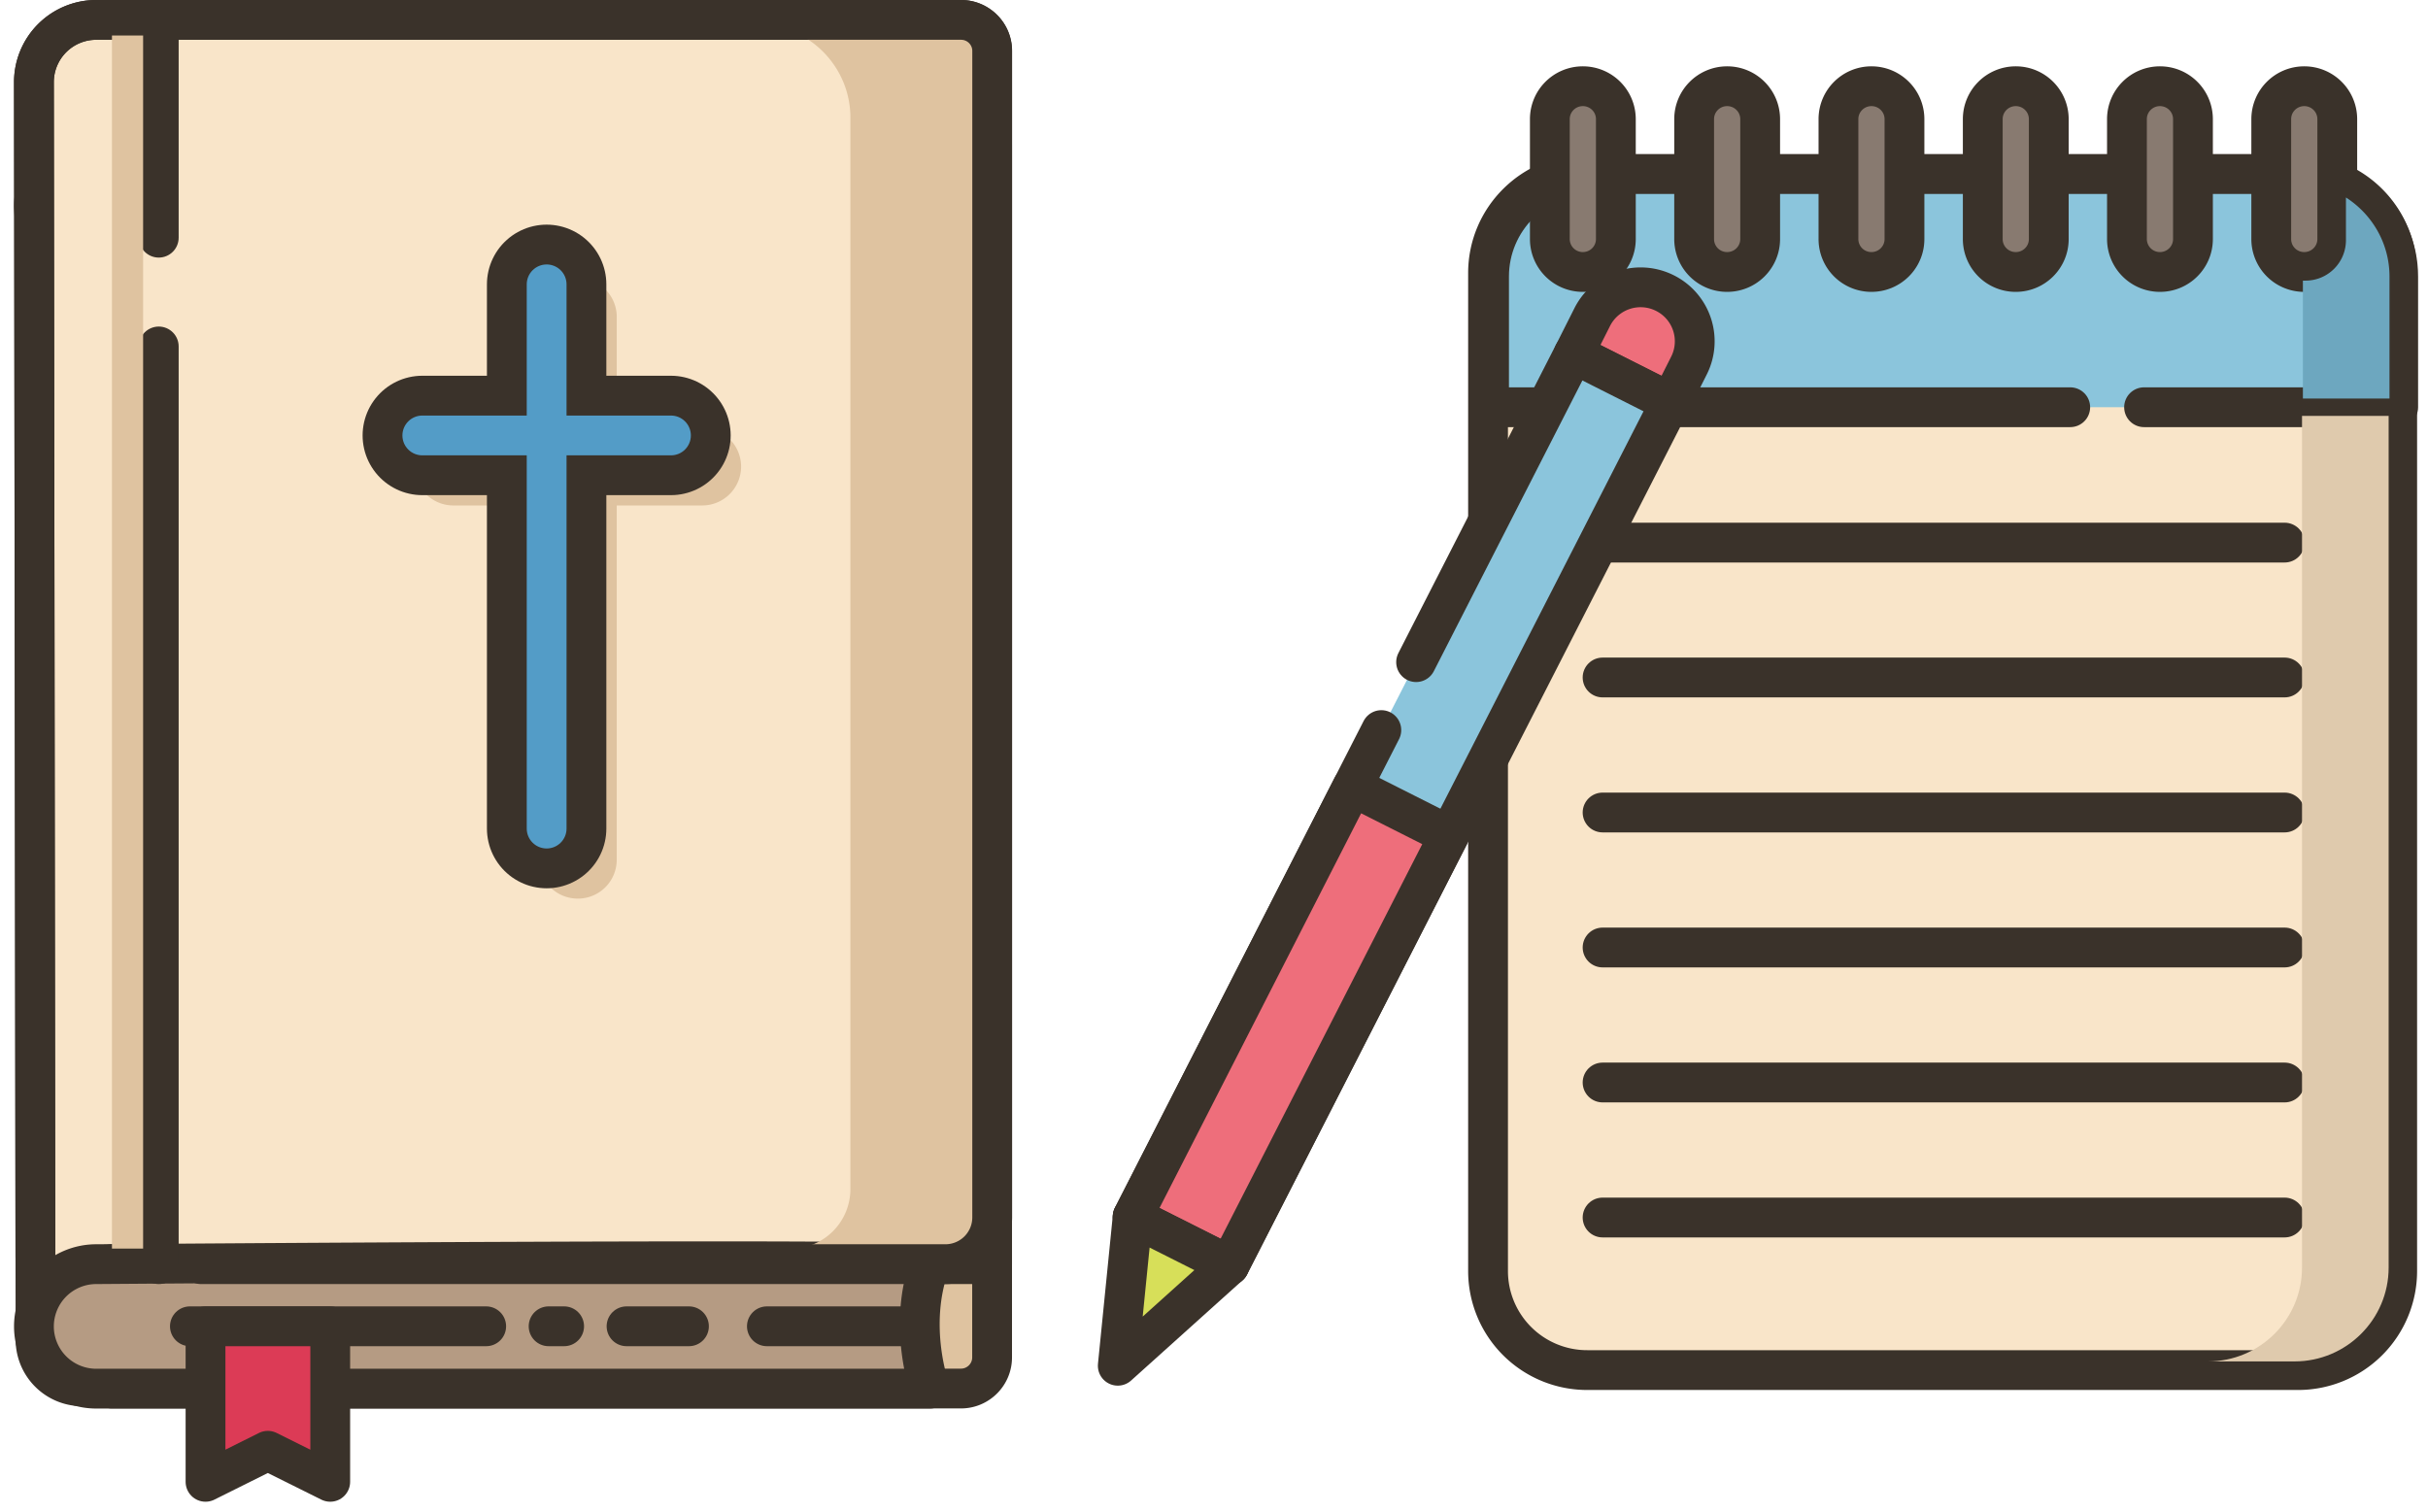 <svg xmlns="http://www.w3.org/2000/svg" width="122" height="76" viewBox="0 0 122 76">
    <g fill="none" fill-rule="evenodd">
        <path fill="#DFC3A0" fill-rule="nonzero" stroke="#3A322A" stroke-linecap="round" stroke-linejoin="round" stroke-width="2" d="M4.84 7.25a3.13 3.13 0 0 0-3.135 3.127c0 .237 3.915 59.4 3.915 59.4h42.665c.866 0 1.565-.703 1.565-1.561V7.256c.006-.006-44.735-.006-45.01-.006z"/>
        <path fill="#F9E5C9" fill-rule="nonzero" stroke="#3A322A" stroke-linecap="round" stroke-linejoin="round" stroke-width="2" d="M4.84 1a3.13 3.13 0 0 0-3.135 3.128l.08 63.192a2.35 2.35 0 0 0 2.351 2.345l1.484-6.138h44.23V2.56c0-.865-.705-1.561-1.565-1.561H4.84z"/>
        <path fill="#B59B83" fill-rule="nonzero" stroke="#3A322A" stroke-linecap="round" stroke-linejoin="round" stroke-width="2" d="M4.84 63.527a3.13 3.13 0 0 0-3.135 3.128 3.13 3.13 0 0 0 3.136 3.128H46.72s-1.135-3.128 0-6.25c.118-.336-41.605-.006-41.88-.006z"/>
        <path fill="#F9E5C9" fill-rule="nonzero" stroke="#3A322A" stroke-linecap="round" stroke-linejoin="round" stroke-width="2" d="M7.977 17.41v46.117M7.977 1.784v10.16"/>
        <path fill="#DFC3A0" fill-rule="nonzero" d="M42.73 5.913v53.845a2.996 2.996 0 0 1-3 2.992h-1.714 11.49V1.21h-11.49c2.594 0 4.714 2.108 4.714 4.702z"/>
        <path stroke="#3A322A" stroke-linecap="round" stroke-linejoin="round" stroke-width="2" d="M10.103 63.527h37.402a2.35 2.35 0 0 0 2.35-2.344V2.56c0-.865-.704-1.561-1.564-1.561H4.84a3.13 3.13 0 0 0-3.136 3.128c0 .199.056 45.003.075 59.038"/>
        <path fill="#DFC3A0" fill-rule="nonzero" d="M5.626 1.784h1.565v60.96H5.626z"/>
        <path fill="#F9E5C9" fill-rule="nonzero" stroke="#3A322A" stroke-linecap="round" stroke-linejoin="round" stroke-width="2" d="M45.585 66.649h-7.051M24.43 66.649H9.542M28.346 66.649h-.78M34.618 66.649h-3.136"/>
        <g fill="#DFC3A0" fill-rule="nonzero">
            <path d="M29.032 45.157a1.955 1.955 0 0 1-1.958-1.952V15.85a1.959 1.959 0 0 1 3.915 0v27.355a1.95 1.95 0 0 1-1.957 1.952z"/>
            <path d="M35.279 25.401H22.784a1.955 1.955 0 0 1-1.957-1.952c0-1.076.879-1.953 1.957-1.953H35.28c1.085 0 1.958.877 1.958 1.953a1.955 1.955 0 0 1-1.958 1.952z"/>
        </g>
        <g stroke="#3A322A" stroke-linecap="round" stroke-linejoin="round" stroke-width="6">
            <path d="M27.467 14.289v27.349M21.22 21.882h12.494"/>
        </g>
        <g stroke="#539CC7" stroke-linecap="round" stroke-width="2">
            <path d="M27.467 14.289v27.349M21.22 21.882h12.494"/>
        </g>
        <path fill="#DC3B56" fill-rule="nonzero" stroke="#3A322A" stroke-linecap="round" stroke-linejoin="round" stroke-width="2" d="M16.593 74.465l-3.136-1.56-3.13 1.56V66.65h6.266z"/>
        <g>
            <path fill="#F9E5C9" fill-rule="nonzero" stroke="#3A322A" stroke-linecap="round" stroke-linejoin="round" stroke-width="2" d="M79.758 8.748h35.706a4.98 4.98 0 0 1 4.988 4.975v50.152a4.98 4.98 0 0 1-4.988 4.975H79.758a4.98 4.98 0 0 1-4.988-4.975V13.723c0-2.749 2.238-4.975 4.988-4.975z"/>
            <path fill="#8BC5DC" fill-rule="nonzero" stroke="#3A322A" stroke-linecap="round" stroke-linejoin="round" stroke-width="2" d="M107.733 20.464h12.769v-6.567c0-2.842-2.313-5.149-5.162-5.149H79.982c-2.85 0-5.162 2.307-5.162 5.15v6.566h29.203"/>
            <path fill="#887A70" fill-rule="nonzero" stroke="#3A322A" stroke-linecap="round" stroke-linejoin="round" stroke-width="2" d="M77.875 12.013V5.987c0-.914.742-1.654 1.658-1.654.917 0 1.659.74 1.659 1.654v6.026c0 .914-.742 1.654-1.659 1.654a1.656 1.656 0 0 1-1.658-1.654zM85.126 12.013V5.987c0-.914.742-1.654 1.658-1.654.917 0 1.659.74 1.659 1.654v6.026c0 .914-.742 1.654-1.659 1.654a1.652 1.652 0 0 1-1.658-1.654zM92.377 12.013V5.987c0-.914.742-1.654 1.658-1.654.917 0 1.659.74 1.659 1.654v6.026c0 .914-.742 1.654-1.659 1.654a1.652 1.652 0 0 1-1.658-1.654zM99.628 12.013V5.987c0-.914.742-1.654 1.658-1.654.917 0 1.659.74 1.659 1.654v6.026c0 .914-.742 1.654-1.659 1.654a1.652 1.652 0 0 1-1.658-1.654zM106.873 12.013V5.987c0-.914.742-1.654 1.658-1.654.917 0 1.659.74 1.659 1.654v6.026c0 .914-.742 1.654-1.659 1.654a1.656 1.656 0 0 1-1.658-1.654zM114.124 12.013V5.987c0-.914.742-1.654 1.658-1.654.917 0 1.659.74 1.659 1.654v6.026c0 .914-.742 1.654-1.659 1.654a1.652 1.652 0 0 1-1.658-1.654z"/>
            <path fill="#EE6E7B" fill-rule="nonzero" stroke="#3A322A" stroke-linecap="round" stroke-linejoin="round" stroke-width="2" d="M83.929 20.228l.935-1.854a2.709 2.709 0 0 0-1.203-3.644 2.722 2.722 0 0 0-3.654 1.2l-.935 1.854 4.857 2.444z"/>
            <path fill="#8BC5DC" fill-rule="nonzero" stroke="#3A322A" stroke-linecap="round" stroke-linejoin="round" stroke-width="2" d="M69.408 36.688L56.914 61.145l4.856 2.444L83.93 20.228l-4.857-2.45-7.918 15.496"/>
            <path fill="#EE6E7B" fill-rule="nonzero" stroke="#3A322A" stroke-linecap="round" stroke-linejoin="round" stroke-width="2" d="M67.955 39.53L56.914 61.145l4.856 2.444 11.042-21.61z"/>
            <path fill="#D7DF59" fill-rule="nonzero" stroke="#3A322A" stroke-linecap="round" stroke-linejoin="round" stroke-width="2" d="M61.77 63.59l-4.856-2.445-.749 7.487z"/>
            <path stroke="#3A322A" stroke-linecap="round" stroke-linejoin="round" stroke-width="2" d="M80.525 27.267h34.272M80.525 34.045h34.272M80.525 40.83h34.272M80.525 47.614h34.272M80.525 47.614h34.272M80.525 61.183h34.272M80.525 54.398h34.272"/>
            <path fill="#DFCAAD" fill-rule="nonzero" d="M115.67 20.9V63.7c0 2.6-2.12 4.714-4.726 4.714h4.352c2.606 0 4.726-2.115 4.726-4.714V20.899h-4.352z"/>
            <path fill="#6DA7BF" fill-rule="nonzero" d="M120.065 13.897v6.132h-4.351v-5.927h.13a2.03 2.03 0 0 0 2.033-2.027V9.924c1.316.845 2.188 2.307 2.188 3.973z"/>
        </g>
    </g>
</svg>

